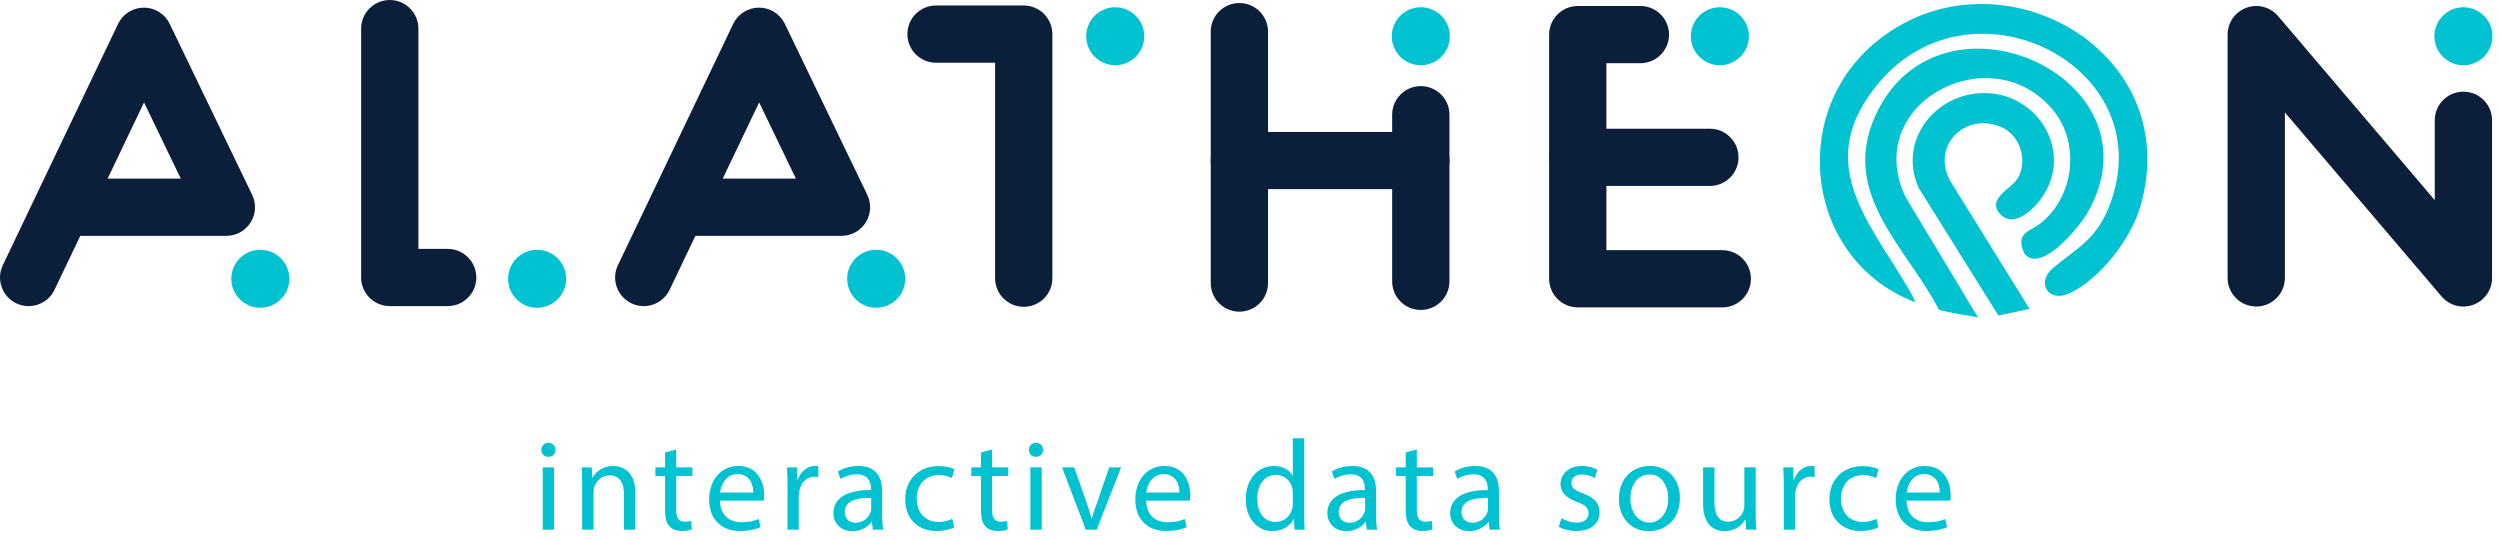 <svg width="167" height="36" viewBox="0 0 167 36" fill="none" xmlns="http://www.w3.org/2000/svg">
<path d="M127.924 20.182C120.762 17.466 119.364 7.851 125.187 2.912C133.122 -3.82 146.115 3.199 142.96 13.841C142.326 15.976 140.279 18.648 138.238 19.594C136.813 20.254 135.975 18.854 137.167 17.879C138.93 16.437 140.116 15.931 140.989 13.527C144.296 4.424 131.808 -1.858 125.565 5.466C121.085 10.721 124.691 14.593 127.39 19.119C127.474 19.26 127.975 20.131 127.924 20.182Z" fill="#00C2D1"/>
<path d="M135.229 16.947C134.613 15.553 135.513 15.518 136.275 14.937C138.545 13.201 138.978 9.591 137.169 7.385C133.018 2.323 124.28 6.898 127.306 13.19L132.131 21.206C131.434 21.049 130.227 20.916 129.525 20.688C127.296 16.431 122.867 12.906 125.313 7.644C129.605 -1.587 144.66 5.23 139.42 14.255C138.902 15.145 136.326 18.312 135.229 16.947Z" fill="#00C2D1"/>
<path d="M133.7 14.384C132.614 13.386 134.244 12.641 134.68 12.057C135.523 10.926 135.012 9.09 133.747 8.516C131.347 7.426 129.01 9.663 130.242 12.034L135.57 20.632L133.495 21.082L128.178 12.571C126.805 9.569 129.044 6.459 132.19 6.23C136.159 5.943 138.823 10.417 136.086 13.596C135.551 14.217 134.483 15.104 133.7 14.384Z" fill="#00C2D1"/>
<path d="M3.641 19.359L9.621 6.842L12.076 11.932H4.435C3.378 11.932 2.522 12.788 2.522 13.844C2.522 14.899 3.378 15.755 4.435 15.755H15.121C15.78 15.755 16.391 15.418 16.741 14.86C17.092 14.303 17.131 13.607 16.845 13.014L11.336 1.591C11.016 0.928 10.347 0.509 9.609 0.51C8.871 0.512 8.204 0.933 7.886 1.598L0.187 17.714C-0.268 18.666 0.136 19.806 1.09 20.262C2.044 20.716 3.186 20.312 3.641 19.359Z" fill="#0B1F3A"/>
<path d="M44.731 19.359L50.711 6.842L53.166 11.932H45.525C44.469 11.932 43.612 12.788 43.612 13.844C43.612 14.899 44.469 15.755 45.525 15.755H56.212C56.87 15.755 57.481 15.418 57.832 14.86C58.182 14.303 58.221 13.607 57.935 13.014L52.427 1.591C52.106 0.928 51.438 0.509 50.699 0.51C49.961 0.512 49.294 0.933 48.976 1.598L41.277 17.714C40.822 18.666 41.227 19.806 42.18 20.262C43.134 20.716 44.276 20.312 44.731 19.359Z" fill="#0B1F3A"/>
<path d="M24.123 1.911V18.536C24.123 19.039 24.327 19.532 24.684 19.888C25.04 20.243 25.533 20.448 26.037 20.448H29.904C30.961 20.448 31.818 19.592 31.818 18.536C31.818 17.481 30.961 16.625 29.904 16.625H27.95V1.911C27.95 0.856 27.093 1.0839e-07 26.037 1.0839e-07C24.98 1.0839e-07 24.123 0.856 24.123 1.911Z" fill="#0B1F3A"/>
<path d="M62.526 4.19H66.472V18.584C66.472 19.64 67.328 20.495 68.385 20.495C69.442 20.495 70.299 19.64 70.299 18.584V2.279C70.299 1.776 70.094 1.283 69.738 0.927C69.382 0.572 68.889 0.367 68.385 0.367H62.526C61.469 0.367 60.613 1.223 60.613 2.279C60.613 3.334 61.469 4.19 62.526 4.19Z" fill="#0B1F3A"/>
<path d="M80.877 2.112V18.908C80.877 19.964 81.734 20.819 82.791 20.819C83.847 20.819 84.704 19.964 84.704 18.908V2.112C84.704 1.056 83.847 0.201 82.791 0.201C81.734 0.201 80.877 1.056 80.877 2.112Z" fill="#0B1F3A"/>
<path d="M92.996 7.663V18.794C92.996 19.85 93.852 20.705 94.909 20.705C95.966 20.705 96.823 19.85 96.823 18.794V7.663C96.823 6.607 95.966 5.752 94.909 5.752C93.852 5.752 92.996 6.607 92.996 7.663Z" fill="#0B1F3A"/>
<path d="M82.791 12.636H94.909C95.966 12.636 96.823 11.78 96.823 10.725C96.823 9.67 95.966 8.814 94.909 8.814H82.791C81.734 8.814 80.877 9.67 80.877 10.725C80.877 11.78 81.734 12.636 82.791 12.636Z" fill="#0B1F3A"/>
<path d="M109.578 0.4H105.395C104.891 0.4 104.398 0.605 104.042 0.961C103.686 1.316 103.481 1.809 103.481 2.312V18.622C103.481 19.125 103.686 19.618 104.042 19.974C104.398 20.329 104.891 20.534 105.395 20.534H115.05C116.107 20.534 116.963 19.678 116.963 18.622C116.963 17.567 116.107 16.711 115.05 16.711H107.308V4.223H109.578C110.634 4.223 111.491 3.367 111.491 2.312C111.491 1.256 110.634 0.4 109.578 0.4Z" fill="#0B1F3A"/>
<path d="M114.219 8.599H105.395C104.338 8.599 103.481 9.455 103.481 10.51C103.481 11.566 104.338 12.422 105.395 12.422H114.219C115.276 12.422 116.133 11.566 116.133 10.51C116.133 9.455 115.276 8.599 114.219 8.599Z" fill="#0B1F3A"/>
<path d="M152.631 18.565V7.51L163.098 19.803C163.618 20.415 164.463 20.635 165.216 20.359C165.97 20.082 166.469 19.367 166.469 18.565V8.035C166.469 6.979 165.612 6.123 164.556 6.123C163.499 6.123 162.642 6.979 162.642 8.035V13.368L152.176 1.074C151.655 0.463 150.812 0.241 150.058 0.519C149.304 0.795 148.804 1.51 148.804 2.312V18.565C148.804 19.62 149.661 20.476 150.718 20.476C151.775 20.476 152.631 19.62 152.631 18.565Z" fill="#0B1F3A"/>
<path d="M19.328 18.622C19.328 19.692 18.46 20.559 17.389 20.559C16.319 20.559 15.451 19.692 15.451 18.622C15.451 17.553 16.319 16.686 17.389 16.686C18.46 16.686 19.328 17.553 19.328 18.622Z" fill="#00C2D1"/>
<path d="M37.816 18.622C37.816 19.692 36.948 20.559 35.878 20.559C34.807 20.559 33.939 19.692 33.939 18.622C33.939 17.553 34.807 16.686 35.878 16.686C36.948 16.686 37.816 17.553 37.816 18.622Z" fill="#00C2D1"/>
<path d="M60.468 18.622C60.468 19.692 59.6 20.559 58.53 20.559C57.459 20.559 56.591 19.692 56.591 18.622C56.591 17.553 57.459 16.686 58.53 16.686C59.6 16.686 60.468 17.553 60.468 18.622Z" fill="#00C2D1"/>
<path d="M76.435 2.421C76.435 3.49 75.567 4.357 74.497 4.357C73.426 4.357 72.558 3.49 72.558 2.421C72.558 1.352 73.426 0.485 74.497 0.485C75.567 0.485 76.435 1.352 76.435 2.421Z" fill="#00C2D1"/>
<path d="M96.848 2.421C96.848 3.49 95.98 4.357 94.909 4.357C93.838 4.357 92.971 3.49 92.971 2.421C92.971 1.352 93.838 0.485 94.909 0.485C95.98 0.485 96.848 1.352 96.848 2.421Z" fill="#00C2D1"/>
<path d="M116.826 2.421C116.826 3.49 115.958 4.357 114.887 4.357C113.817 4.357 112.949 3.49 112.949 2.421C112.949 1.352 113.817 0.485 114.887 0.485C115.958 0.485 116.826 1.352 116.826 2.421Z" fill="#00C2D1"/>
<path d="M166.494 2.421C166.494 3.49 165.626 4.357 164.556 4.357C163.485 4.357 162.617 3.49 162.617 2.421C162.617 1.352 163.485 0.485 164.556 0.485C165.626 0.485 166.494 1.352 166.494 2.421Z" fill="#00C2D1"/>
<path d="M36.255 35.384V31.221H37.013V35.384H36.255ZM37.099 30.052C37.108 30.31 36.918 30.516 36.617 30.516C36.35 30.516 36.16 30.31 36.16 30.052C36.16 29.785 36.358 29.578 36.634 29.578C36.918 29.578 37.099 29.785 37.099 30.052Z" fill="#00C2D1"/>
<path d="M38.89 32.348C38.89 31.918 38.881 31.565 38.855 31.221H39.527L39.57 31.909H39.587C39.794 31.514 40.276 31.127 40.965 31.127C41.542 31.127 42.438 31.471 42.438 32.899V35.384H41.68V32.985C41.68 32.314 41.43 31.755 40.715 31.755C40.216 31.755 39.828 32.107 39.699 32.529C39.665 32.623 39.648 32.752 39.648 32.881V35.384H38.89V32.348Z" fill="#00C2D1"/>
<path d="M45.167 30.026V31.221H46.252V31.798H45.167V34.042C45.167 34.558 45.313 34.851 45.735 34.851C45.933 34.851 46.08 34.825 46.174 34.799L46.209 35.367C46.062 35.427 45.83 35.47 45.537 35.47C45.184 35.47 44.9 35.358 44.719 35.152C44.504 34.928 44.426 34.558 44.426 34.068V31.798H43.781V31.221H44.426V30.224L45.167 30.026Z" fill="#00C2D1"/>
<path d="M50.316 32.899C50.325 32.417 50.118 31.669 49.266 31.669C48.499 31.669 48.163 32.374 48.103 32.899H50.316ZM48.095 33.44C48.112 34.464 48.766 34.885 49.524 34.885C50.066 34.885 50.394 34.791 50.678 34.67L50.807 35.212C50.54 35.332 50.084 35.47 49.421 35.47C48.138 35.47 47.371 34.627 47.371 33.371C47.371 32.116 48.112 31.127 49.326 31.127C50.686 31.127 51.048 32.322 51.048 33.088C51.048 33.243 51.031 33.363 51.022 33.44H48.095Z" fill="#00C2D1"/>
<path d="M52.606 32.52C52.606 32.03 52.598 31.609 52.572 31.221H53.235L53.261 32.039H53.295C53.485 31.479 53.941 31.127 54.449 31.127C54.535 31.127 54.596 31.135 54.664 31.153V31.867C54.587 31.849 54.509 31.841 54.406 31.841C53.872 31.841 53.493 32.245 53.39 32.813C53.373 32.916 53.356 33.036 53.356 33.165V35.384H52.606V32.52Z" fill="#00C2D1"/>
<path d="M58.195 33.26C57.368 33.243 56.43 33.389 56.43 34.197C56.43 34.687 56.757 34.919 57.144 34.919C57.687 34.919 58.031 34.575 58.152 34.223C58.178 34.145 58.195 34.059 58.195 33.982V33.26ZM58.307 35.384L58.246 34.859H58.221C57.988 35.186 57.54 35.479 56.946 35.479C56.102 35.479 55.672 34.885 55.672 34.283C55.672 33.277 56.567 32.727 58.178 32.735V32.649C58.178 32.305 58.083 31.686 57.23 31.686C56.843 31.686 56.438 31.806 56.145 31.995L55.973 31.497C56.318 31.273 56.817 31.127 57.342 31.127C58.617 31.127 58.927 31.995 58.927 32.83V34.386C58.927 34.747 58.944 35.1 58.996 35.384H58.307Z" fill="#00C2D1"/>
<path d="M63.74 35.229C63.542 35.332 63.103 35.47 62.543 35.47C61.286 35.47 60.468 34.619 60.468 33.346C60.468 32.064 61.346 31.135 62.707 31.135C63.154 31.135 63.55 31.247 63.757 31.351L63.585 31.935C63.404 31.832 63.12 31.737 62.707 31.737C61.751 31.737 61.234 32.443 61.234 33.311C61.234 34.275 61.854 34.868 62.681 34.868C63.111 34.868 63.395 34.756 63.611 34.661L63.74 35.229Z" fill="#00C2D1"/>
<path d="M66.271 30.026V31.221H67.356V31.798H66.271V34.042C66.271 34.558 66.418 34.851 66.84 34.851C67.038 34.851 67.184 34.825 67.279 34.799L67.313 35.367C67.167 35.427 66.934 35.47 66.641 35.47C66.289 35.47 66.004 35.358 65.823 35.152C65.608 34.928 65.531 34.558 65.531 34.068V31.798H64.885V31.221H65.531V30.224L66.271 30.026Z" fill="#00C2D1"/>
<path d="M68.829 35.384V31.221H69.586V35.384H68.829ZM69.672 30.052C69.681 30.31 69.492 30.516 69.19 30.516C68.923 30.516 68.734 30.31 68.734 30.052C68.734 29.785 68.932 29.578 69.207 29.578C69.492 29.578 69.672 29.785 69.672 30.052Z" fill="#00C2D1"/>
<path d="M71.756 31.221L72.575 33.561C72.712 33.939 72.824 34.283 72.91 34.627H72.936C73.03 34.283 73.151 33.939 73.289 33.561L74.098 31.221H74.891L73.255 35.384H72.531L70.947 31.221H71.756Z" fill="#00C2D1"/>
<path d="M78.782 32.899C78.791 32.417 78.585 31.669 77.731 31.669C76.965 31.669 76.629 32.374 76.569 32.899H78.782ZM76.561 33.44C76.578 34.464 77.232 34.885 77.991 34.885C78.532 34.885 78.859 34.791 79.144 34.67L79.273 35.212C79.006 35.332 78.55 35.47 77.887 35.47C76.604 35.47 75.838 34.627 75.838 33.371C75.838 32.116 76.578 31.127 77.792 31.127C79.153 31.127 79.514 32.322 79.514 33.088C79.514 33.243 79.497 33.363 79.488 33.44H76.561Z" fill="#00C2D1"/>
<path d="M86.359 32.916C86.359 32.821 86.351 32.692 86.325 32.597C86.213 32.116 85.8 31.72 85.231 31.72C84.448 31.72 83.983 32.408 83.983 33.329C83.983 34.171 84.396 34.868 85.214 34.868C85.723 34.868 86.187 34.533 86.325 33.965C86.351 33.862 86.359 33.759 86.359 33.638V32.916ZM87.117 29.278V34.309C87.117 34.679 87.126 35.1 87.152 35.384H86.472L86.437 34.661H86.42C86.187 35.126 85.679 35.479 84.999 35.479C83.992 35.479 83.217 34.627 83.217 33.363C83.208 31.979 84.069 31.127 85.085 31.127C85.723 31.127 86.153 31.428 86.342 31.763H86.359V29.278H87.117Z" fill="#00C2D1"/>
<path d="M91.19 33.26C90.364 33.243 89.425 33.389 89.425 34.197C89.425 34.687 89.752 34.919 90.139 34.919C90.682 34.919 91.026 34.575 91.147 34.223C91.173 34.145 91.19 34.059 91.19 33.982V33.26ZM91.302 35.384L91.241 34.859H91.216C90.983 35.186 90.536 35.479 89.942 35.479C89.097 35.479 88.667 34.885 88.667 34.283C88.667 33.277 89.563 32.727 91.173 32.735V32.649C91.173 32.305 91.078 31.686 90.225 31.686C89.838 31.686 89.433 31.806 89.141 31.995L88.969 31.497C89.313 31.273 89.812 31.127 90.338 31.127C91.612 31.127 91.922 31.995 91.922 32.83V34.386C91.922 34.747 91.939 35.1 91.991 35.384H91.302Z" fill="#00C2D1"/>
<path d="M94.643 30.026V31.221H95.728V31.798H94.643V34.042C94.643 34.558 94.789 34.851 95.211 34.851C95.409 34.851 95.555 34.825 95.65 34.799L95.685 35.367C95.538 35.427 95.306 35.47 95.013 35.47C94.66 35.47 94.376 35.358 94.195 35.152C93.98 34.928 93.903 34.558 93.903 34.068V31.798H93.257V31.221H93.903V30.224L94.643 30.026Z" fill="#00C2D1"/>
<path d="M99.396 33.26C98.569 33.243 97.63 33.389 97.63 34.197C97.63 34.687 97.958 34.919 98.346 34.919C98.888 34.919 99.233 34.575 99.353 34.223C99.379 34.145 99.396 34.059 99.396 33.982V33.26ZM99.507 35.384L99.448 34.859H99.421C99.189 35.186 98.741 35.479 98.147 35.479C97.303 35.479 96.873 34.885 96.873 34.283C96.873 33.277 97.769 32.727 99.379 32.735V32.649C99.379 32.305 99.284 31.686 98.432 31.686C98.044 31.686 97.639 31.806 97.346 31.995L97.174 31.497C97.518 31.273 98.018 31.127 98.544 31.127C99.818 31.127 100.128 31.995 100.128 32.83V34.386C100.128 34.747 100.145 35.1 100.196 35.384H99.507Z" fill="#00C2D1"/>
<path d="M104.312 34.61C104.536 34.756 104.932 34.911 105.311 34.911C105.862 34.911 106.12 34.635 106.12 34.291C106.12 33.931 105.905 33.733 105.345 33.526C104.596 33.26 104.243 32.847 104.243 32.348C104.243 31.677 104.786 31.127 105.682 31.127C106.104 31.127 106.473 31.247 106.706 31.384L106.517 31.935C106.353 31.832 106.052 31.695 105.664 31.695C105.217 31.695 104.967 31.953 104.967 32.262C104.967 32.606 105.217 32.761 105.759 32.967C106.482 33.243 106.853 33.604 106.853 34.223C106.853 34.954 106.285 35.47 105.294 35.47C104.837 35.47 104.416 35.358 104.123 35.186L104.312 34.61Z" fill="#00C2D1"/>
<path d="M108.91 33.311C108.91 34.223 109.436 34.911 110.176 34.911C110.9 34.911 111.442 34.231 111.442 33.294C111.442 32.589 111.089 31.695 110.193 31.695C109.298 31.695 108.91 32.52 108.91 33.311ZM112.217 33.268C112.217 34.808 111.149 35.479 110.142 35.479C109.014 35.479 108.144 34.653 108.144 33.337C108.144 31.944 109.057 31.127 110.211 31.127C111.407 31.127 112.217 31.995 112.217 33.268Z" fill="#00C2D1"/>
<path d="M117.28 34.249C117.28 34.679 117.289 35.057 117.314 35.384H116.643L116.6 34.705H116.583C116.384 35.04 115.945 35.479 115.205 35.479C114.55 35.479 113.767 35.117 113.767 33.655V31.221H114.525V33.526C114.525 34.317 114.766 34.851 115.454 34.851C115.962 34.851 116.316 34.498 116.453 34.163C116.496 34.051 116.523 33.913 116.523 33.776V31.221H117.28V34.249Z" fill="#00C2D1"/>
<path d="M119.157 32.52C119.157 32.03 119.148 31.609 119.122 31.221H119.786L119.811 32.039H119.846C120.035 31.479 120.491 31.127 121 31.127C121.085 31.127 121.146 31.135 121.215 31.153V31.867C121.137 31.849 121.06 31.841 120.957 31.841C120.422 31.841 120.044 32.245 119.941 32.813C119.923 32.916 119.906 33.036 119.906 33.165V35.384H119.157V32.52Z" fill="#00C2D1"/>
<path d="M125.478 35.229C125.279 35.332 124.84 35.47 124.28 35.47C123.023 35.47 122.206 34.619 122.206 33.346C122.206 32.064 123.083 31.135 124.444 31.135C124.891 31.135 125.288 31.247 125.494 31.351L125.322 31.935C125.141 31.832 124.857 31.737 124.444 31.737C123.488 31.737 122.972 32.443 122.972 33.311C122.972 34.275 123.592 34.868 124.418 34.868C124.849 34.868 125.133 34.756 125.348 34.661L125.478 35.229Z" fill="#00C2D1"/>
<path d="M129.576 32.899C129.585 32.417 129.378 31.669 128.525 31.669C127.759 31.669 127.423 32.374 127.363 32.899H129.576ZM127.354 33.44C127.372 34.464 128.026 34.885 128.783 34.885C129.326 34.885 129.653 34.791 129.938 34.67L130.066 35.212C129.799 35.332 129.344 35.47 128.68 35.47C127.397 35.47 126.631 34.627 126.631 33.371C126.631 32.116 127.372 31.127 128.585 31.127C129.946 31.127 130.307 32.322 130.307 33.088C130.307 33.243 130.291 33.363 130.282 33.44H127.354Z" fill="#00C2D1"/>
</svg>
